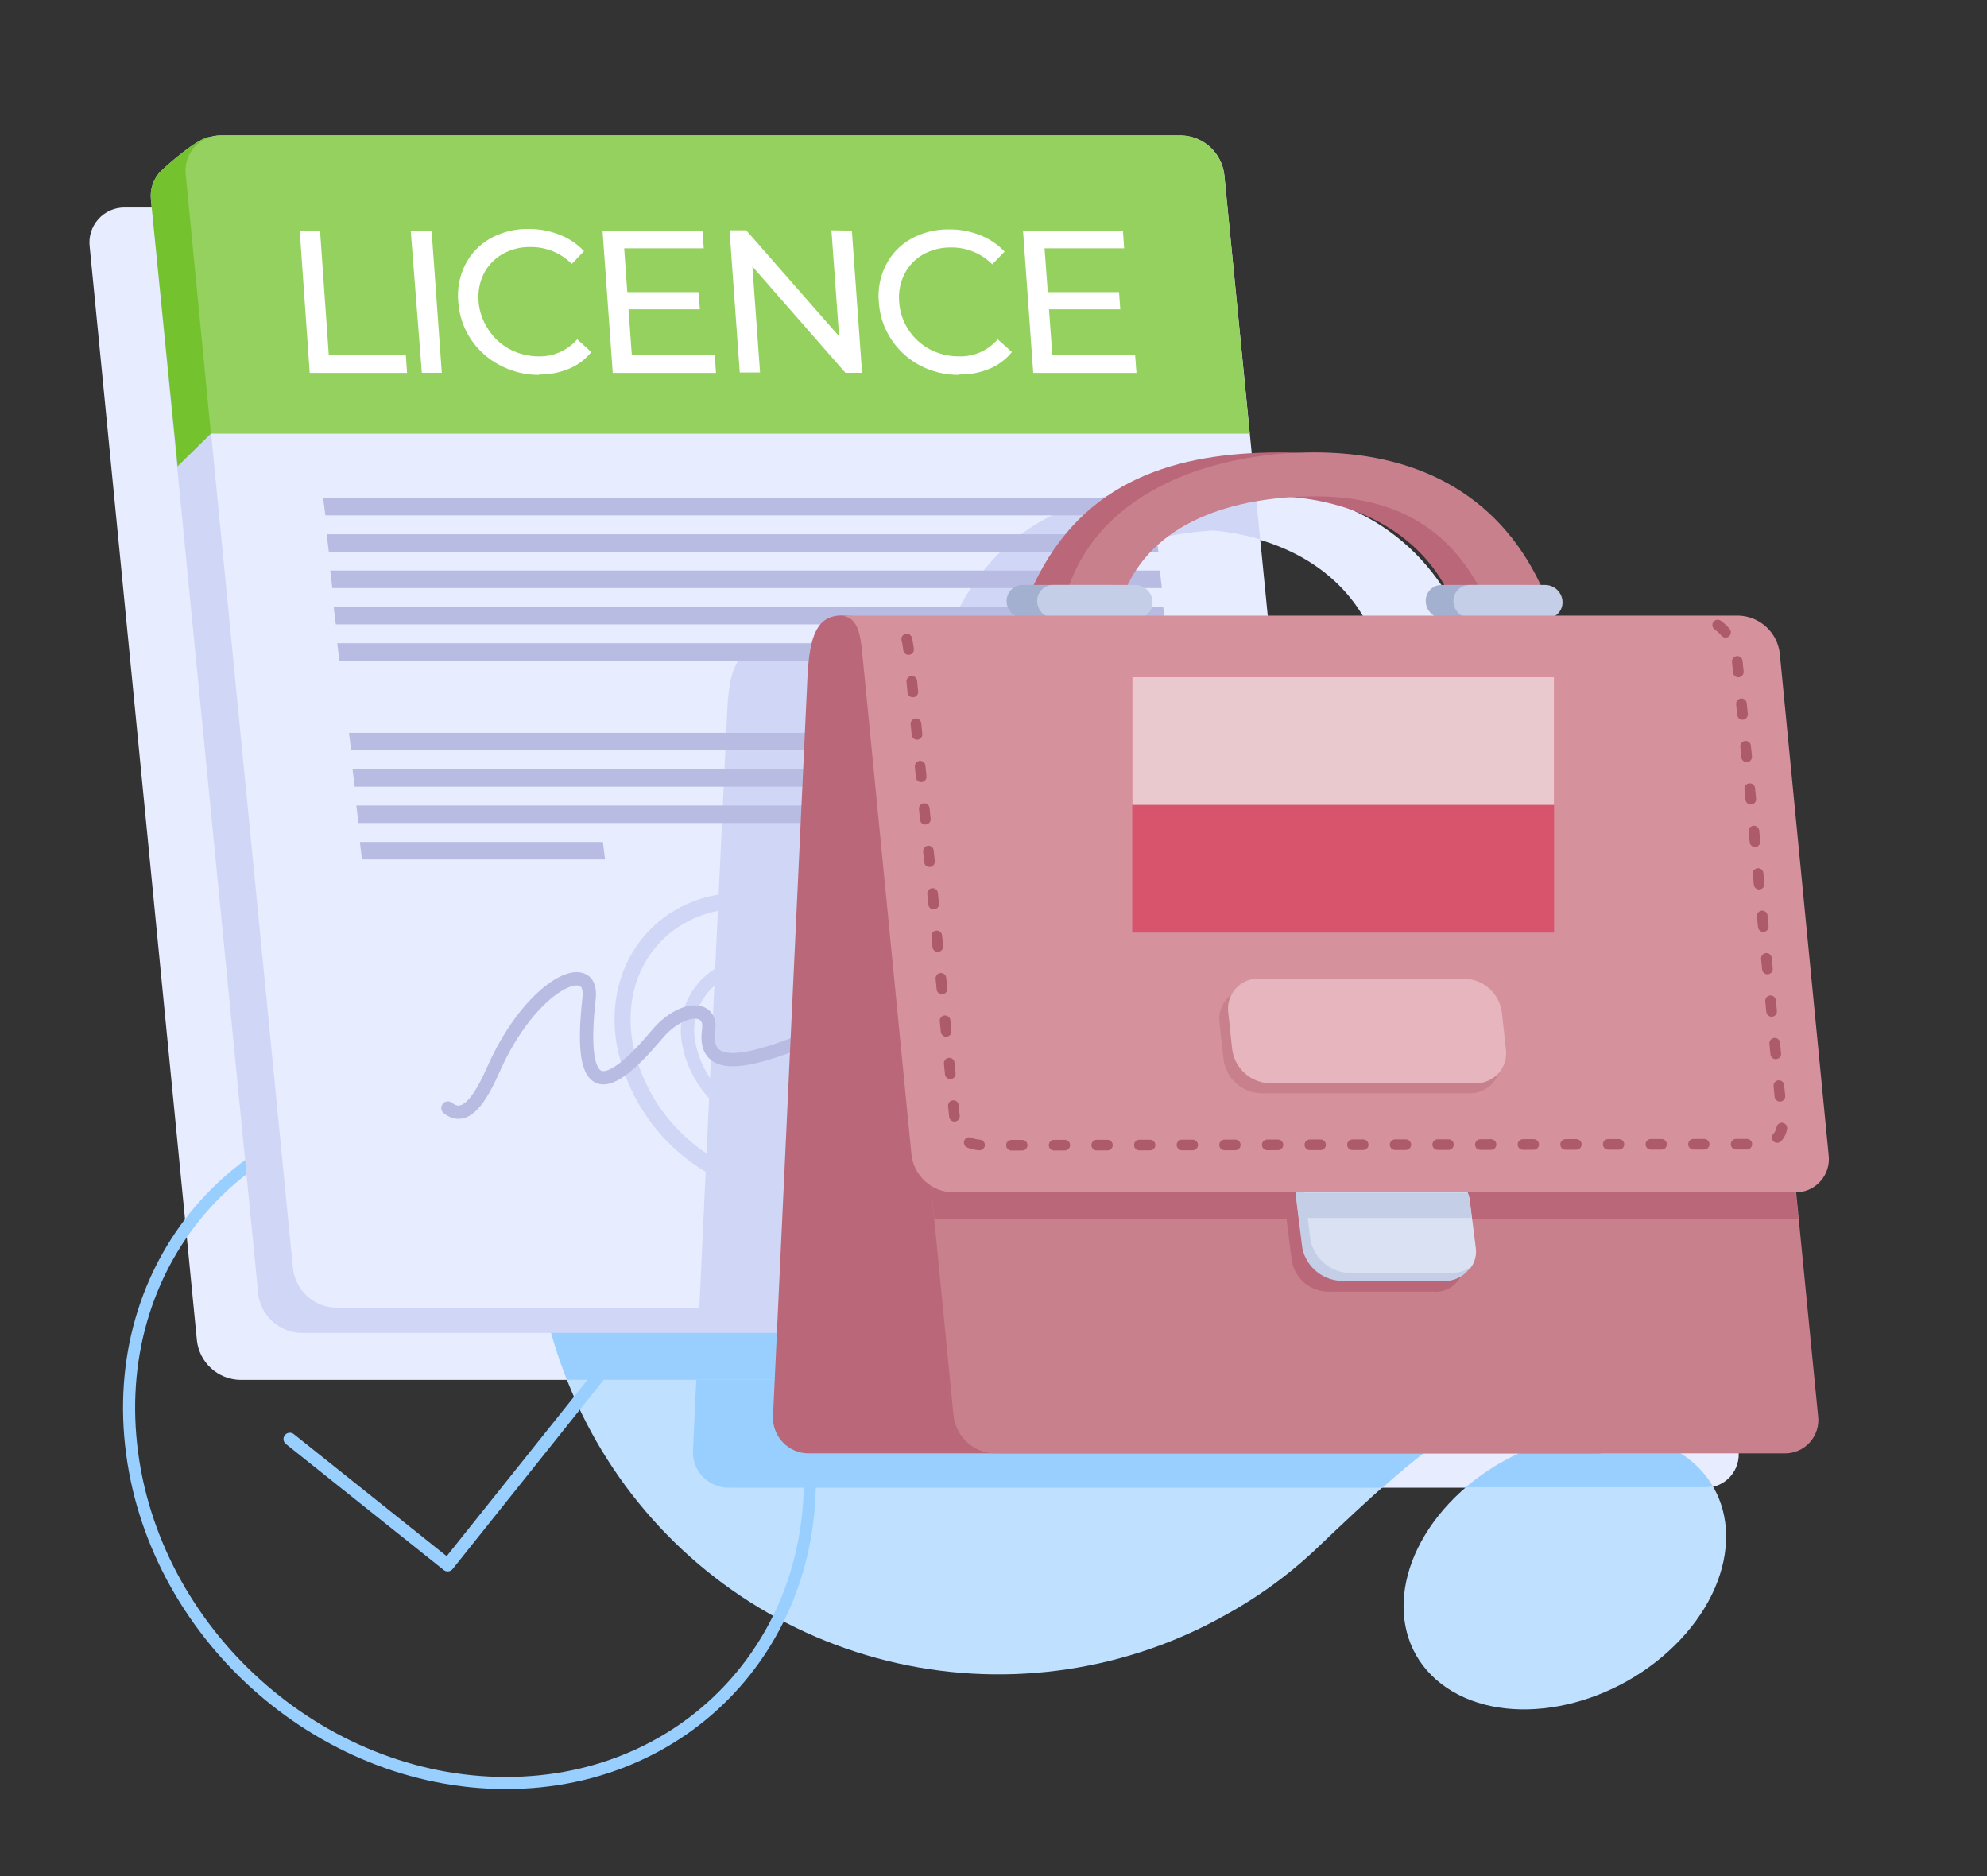 <?xml version="1.0" encoding="UTF-8"?>
<svg xmlns="http://www.w3.org/2000/svg" width="179" height="169" viewBox="0 0 179 169" fill="none">
  <rect x="0" y="0" width="179" height="169" fill="#333333" stroke="none"/>
  <path fill-rule="evenodd" clip-rule="evenodd" d="M136.75 134H65.66C65.222 134.004 64.787 133.917 64.384 133.746C63.98 133.574 63.616 133.322 63.314 133.004C63.012 132.686 62.779 132.31 62.629 131.898C62.478 131.486 62.414 131.048 62.44 130.61L65.55 64.12C65.73 60.26 66.45 58.66 68.55 58.55H85.22C85.004 58.416 84.823 58.231 84.695 58.011C84.566 57.792 84.492 57.544 84.48 57.29C84.472 57.095 84.503 56.9 84.573 56.717C84.642 56.534 84.747 56.367 84.883 56.226C85.018 56.085 85.181 55.972 85.361 55.896C85.541 55.819 85.734 55.78 85.93 55.78C90.43 46.16 99.01 43.9 107.85 43.85C108.44 43.85 109.02 43.85 109.6 43.85C110.18 43.85 110.52 43.85 110.98 43.85C120.1 43.79 127.63 47.35 131.6 55.78H132C132.404 55.787 132.79 55.947 133.082 56.227C133.373 56.507 133.547 56.887 133.57 57.29C133.58 57.538 133.525 57.785 133.411 58.005C133.297 58.226 133.128 58.414 132.92 58.55H149.37C150.298 58.571 151.186 58.926 151.872 59.551C152.558 60.176 152.994 61.028 153.1 61.95L157.53 107.14C157.585 107.559 157.551 107.984 157.43 108.389C157.309 108.794 157.104 109.168 156.829 109.488C156.553 109.808 156.213 110.067 155.83 110.246C155.448 110.426 155.032 110.522 154.61 110.53L156.61 130.61C156.667 131.041 156.629 131.478 156.5 131.893C156.371 132.307 156.154 132.689 155.863 133.011C155.572 133.334 155.214 133.589 154.815 133.76C154.416 133.93 153.984 134.012 153.55 134H136.75ZM96 58.51H122.49C122.274 58.376 122.093 58.191 121.964 57.971C121.836 57.752 121.762 57.504 121.75 57.25C121.735 56.9 121.847 56.556 122.066 56.282C122.284 56.008 122.595 55.822 122.94 55.76C120.37 51.18 115.35 48.38 109.28 47.83C103.21 48.2 97.06 50.26 94.4 55.74H95.08C95.484 55.747 95.87 55.907 96.162 56.187C96.453 56.467 96.627 56.847 96.65 57.25C96.659 57.498 96.605 57.745 96.491 57.965C96.377 58.186 96.208 58.374 96 58.51Z" fill="#E8ECFF"></path>
  <path fill-rule="evenodd" clip-rule="evenodd" d="M109.85 145.76C113.001 144.093 115.913 142.011 118.51 139.57C128.86 129.66 131.64 127.94 137.9 125.57C169.2 113.64 161.79 80.65 137.33 67.38C116.11 55.87 84.56 60.12 63.65 76.62C55.566 83.176 50.222 92.515 48.665 102.806C47.108 113.097 49.45 123.598 55.232 132.253C61.014 140.907 69.819 147.09 79.923 149.591C90.026 152.091 100.699 150.729 109.85 145.77V145.76Z" fill="#BFE1FF"></path>
  <path fill-rule="evenodd" clip-rule="evenodd" d="M151.63 131.06C157.08 134.76 156.73 142.45 150.84 148.23C144.95 154.01 135.76 155.71 130.31 152.01C124.86 148.31 125.21 140.63 131.1 134.84C136.99 129.05 146.18 127.37 151.63 131.06Z" fill="#BFE1FF"></path>
  <path fill-rule="evenodd" clip-rule="evenodd" d="M124.54 134C130.31 128.88 133.07 127.44 137.9 125.6C146.03 122.5 151.55 117.98 154.83 112.75L154.61 110.53C155.248 110.507 155.863 110.287 156.37 109.9C156.815 108.926 157.196 107.924 157.51 106.9L155.51 86.05C151.576 78.078 145.233 71.546 137.38 67.38C116.56 56.11 85.91 59.94 65 75.57L62.43 130.57C62.398 131.012 62.458 131.455 62.607 131.872C62.755 132.29 62.989 132.672 63.292 132.994C63.596 133.316 63.963 133.572 64.371 133.745C64.778 133.919 65.217 134.005 65.66 134H124.54Z" fill="#99CFFF"></path>
  <path fill-rule="evenodd" clip-rule="evenodd" d="M151.63 131.06C152.718 131.786 153.63 132.746 154.3 133.87C154.044 133.931 153.783 133.961 153.52 133.96H132.06C138 128.9 146.47 127.56 151.63 131.06Z" fill="#99CFFF"></path>
  <path fill-rule="evenodd" clip-rule="evenodd" d="M11.26 18.69H97.75C98.717 18.71 99.644 19.08 100.359 19.731C101.074 20.382 101.529 21.269 101.64 22.23L111.3 120.75C111.354 121.198 111.312 121.653 111.176 122.084C111.04 122.514 110.813 122.91 110.51 123.246C110.208 123.581 109.838 123.848 109.423 124.028C109.009 124.208 108.562 124.298 108.11 124.29H21.62C20.655 124.267 19.731 123.897 19.018 123.246C18.305 122.595 17.851 121.709 17.74 120.75L8.08 22.23C8.024 21.782 8.065 21.328 8.2 20.897C8.335 20.467 8.561 20.07 8.862 19.735C9.164 19.399 9.534 19.132 9.948 18.952C10.361 18.771 10.809 18.682 11.26 18.69Z" fill="#E8ECFF"></path>
  <path fill-rule="evenodd" clip-rule="evenodd" d="M105.44 61C90.258 61.887 75.695 67.327 63.65 76.61C56.725 82.164 51.766 89.793 49.501 98.376C47.236 106.96 47.786 116.043 51.07 124.29H108.07C108.521 124.296 108.968 124.206 109.381 124.025C109.795 123.844 110.165 123.577 110.467 123.242C110.769 122.907 110.996 122.512 111.132 122.082C111.269 121.652 111.313 121.198 111.26 120.75L105.44 61Z" fill="#99CFFF"></path>
  <path fill-rule="evenodd" clip-rule="evenodd" d="M39 99.65C55.83 99.65 71 113.3 72.78 130.13C74.56 146.96 62.42 160.6 45.59 160.6C28.76 160.6 13.64 147 11.81 130.13C9.98 113.26 22.16 99.65 39 99.65Z" stroke="#99CFFF" stroke-width="1.09" stroke-miterlimit="22.93"></path>
  <path d="M26.11 129.62L40.33 140.97L58.88 117.74" stroke="#99CFFF" stroke-width="1.14" stroke-linecap="round" stroke-linejoin="round"></path>
  <path fill-rule="evenodd" clip-rule="evenodd" d="M18.9 12.35L103.28 14.49C104.24 14.512 105.161 14.878 105.873 15.523C106.586 16.167 107.043 17.047 107.16 18L116.82 116.53C116.875 116.978 116.832 117.432 116.696 117.862C116.56 118.292 116.333 118.688 116.03 119.023C115.728 119.357 115.357 119.623 114.943 119.802C114.529 119.981 114.081 120.069 113.63 120.06H27.14C26.177 120.038 25.253 119.668 24.541 119.02C23.828 118.371 23.373 117.487 23.26 116.53L13.6 18C13.55 17.553 13.595 17.1 13.731 16.671C13.867 16.242 14.092 15.847 14.39 15.51C15 14.89 17.93 12.33 18.9 12.35Z" fill="#D0D6F5"></path>
  <path fill-rule="evenodd" clip-rule="evenodd" d="M19.92 12.2H106.41C107.373 12.222 108.297 12.592 109.009 13.24C109.722 13.889 110.177 14.773 110.29 15.73L120 114.26C120.055 114.708 120.012 115.162 119.876 115.592C119.74 116.022 119.513 116.418 119.21 116.753C118.908 117.087 118.537 117.353 118.123 117.532C117.709 117.711 117.261 117.799 116.81 117.79H30.27C29.306 117.768 28.384 117.398 27.671 116.75C26.958 116.101 26.503 115.217 26.39 114.26L16.73 15.73C16.675 15.282 16.718 14.828 16.854 14.398C16.99 13.968 17.217 13.572 17.52 13.237C17.822 12.903 18.193 12.637 18.607 12.458C19.021 12.279 19.469 12.191 19.92 12.2Z" fill="#E8ECFF"></path>
  <path fill-rule="evenodd" clip-rule="evenodd" d="M18.9 12.35L41 12.91L19 39.06L16 42L13.6 18C13.548 17.553 13.591 17.099 13.727 16.67C13.864 16.241 14.089 15.845 14.39 15.51C15 14.89 17.93 12.33 18.9 12.35Z" fill="#73C22E"></path>
  <path fill-rule="evenodd" clip-rule="evenodd" d="M112.58 39.06H19L16.73 15.73C16.677 15.283 16.721 14.829 16.858 14.4C16.994 13.97 17.222 13.575 17.524 13.241C17.826 12.907 18.196 12.641 18.609 12.461C19.023 12.282 19.469 12.193 19.92 12.2H106.41C107.373 12.222 108.297 12.592 109.009 13.24C109.722 13.889 110.177 14.773 110.29 15.73L112.58 39.06Z" fill="#94D15E"></path>
  <path fill-rule="evenodd" clip-rule="evenodd" d="M27 20.77H28.83L29.62 32H36.56L36.67 33.59H27.9L27 20.77ZM37.05 20.77H38.88L39.8 33.58H38L37 20.77H37.05ZM48.56 33.77C47.318 33.772 46.095 33.467 45 32.88C43.948 32.33 43.053 31.521 42.4 30.53C41.742 29.526 41.356 28.368 41.28 27.17C41.176 26.015 41.398 24.855 41.92 23.82C42.425 22.831 43.211 22.013 44.18 21.47C45.227 20.895 46.406 20.602 47.6 20.62C48.551 20.61 49.495 20.784 50.38 21.13C51.226 21.452 51.989 21.961 52.61 22.62L51.51 23.77C51.023 23.281 50.443 22.894 49.804 22.633C49.165 22.372 48.48 22.242 47.79 22.25C46.904 22.231 46.03 22.452 45.26 22.89C44.538 23.301 43.953 23.917 43.58 24.66C43.198 25.438 43.036 26.306 43.11 27.17C43.189 28.072 43.495 28.939 44 29.69C44.483 30.434 45.147 31.044 45.93 31.46C46.741 31.886 47.644 32.105 48.56 32.1C49.211 32.111 49.857 31.978 50.451 31.712C51.045 31.446 51.574 31.053 52 30.56L53.27 31.71C52.738 32.368 52.051 32.884 51.27 33.21C50.412 33.568 49.489 33.745 48.56 33.73V33.77ZM64.39 32L64.5 33.59H55.2L54.28 20.78H63.28L63.4 22.37H56.23L56.51 26.31H62.93L63.05 27.86H56.62L56.92 32H64.39ZM76.74 20.77L77.66 33.58H76.16L67.78 24L68.47 33.55H66.64L65.72 20.74H67.22L75.59 30.29L74.9 20.74L76.74 20.77ZM86.41 33.77C85.182 33.778 83.97 33.487 82.88 32.92C81.832 32.368 80.941 31.56 80.29 30.57C79.628 29.568 79.241 28.409 79.17 27.21C79.062 26.055 79.284 24.893 79.81 23.86C80.315 22.87 81.101 22.053 82.07 21.51C83.117 20.934 84.296 20.642 85.49 20.66C86.441 20.651 87.385 20.824 88.27 21.17C89.114 21.496 89.876 22.005 90.5 22.66L89.39 23.81C88.906 23.32 88.328 22.933 87.69 22.672C87.052 22.411 86.369 22.281 85.68 22.29C84.791 22.274 83.915 22.495 83.14 22.93C82.423 23.345 81.842 23.96 81.47 24.7C81.091 25.465 80.928 26.319 81 27.17C81.055 28.061 81.337 28.924 81.82 29.675C82.303 30.426 82.971 31.041 83.76 31.46C84.571 31.886 85.474 32.105 86.39 32.1C87.05 32.121 87.706 31.993 88.31 31.727C88.914 31.46 89.451 31.062 89.88 30.56L91.16 31.71C90.626 32.366 89.939 32.882 89.16 33.21C88.299 33.569 87.373 33.746 86.44 33.73L86.41 33.77ZM102.26 32L102.38 33.59H93.08L92.16 20.78H101.16L101.27 22.37H94.1L94.39 26.31H100.81L100.92 27.86H94.5L94.8 32H102.26Z" fill="white"></path>
  <path fill-rule="evenodd" clip-rule="evenodd" d="M63 117.79L65.51 64.08C65.69 60.22 66.41 58.62 68.51 58.51H85.22C85.004 58.376 84.823 58.191 84.695 57.971C84.566 57.752 84.492 57.504 84.48 57.25C84.472 57.055 84.503 56.86 84.573 56.677C84.642 56.494 84.747 56.327 84.883 56.186C85.018 56.045 85.181 55.932 85.361 55.856C85.541 55.779 85.734 55.74 85.93 55.74C90.43 46.12 99.01 43.86 107.85 43.81C108.44 43.81 109.02 43.81 109.6 43.81C110.18 43.81 110.52 43.81 110.98 43.81C111.68 43.81 112.37 43.81 113.05 43.81L113.52 48.58C112.134 48.17 110.71 47.902 109.27 47.78C103.2 48.15 97.05 50.21 94.39 55.69H95.07C95.474 55.697 95.86 55.856 96.152 56.137C96.443 56.417 96.617 56.797 96.64 57.2C96.66 57.456 96.611 57.712 96.498 57.942C96.385 58.172 96.214 58.368 96 58.51H114.5L120 114.26C120.055 114.708 120.012 115.162 119.876 115.592C119.74 116.022 119.513 116.418 119.21 116.753C118.908 117.087 118.537 117.353 118.123 117.532C117.709 117.711 117.261 117.799 116.81 117.79H63Z" fill="#D0D6F5"></path>
  <path fill-rule="evenodd" clip-rule="evenodd" d="M67.16 81.1C70.822 81.257 74.324 82.643 77.101 85.034C79.879 87.425 81.77 90.682 82.47 94.28C83.69 101.5 78.81 107.28 71.58 107.21C67.914 107.051 64.409 105.661 61.631 103.264C58.853 100.867 56.964 97.603 56.27 94C55.05 86.81 59.93 81 67.16 81.1Z" stroke="#D0D6F5" stroke-width="1.44" stroke-miterlimit="22.93"></path>
  <path fill-rule="evenodd" clip-rule="evenodd" d="M68.14 86.89C70.18 86.978 72.13 87.75 73.677 89.081C75.225 90.413 76.279 92.226 76.67 94.23C76.866 95.119 76.855 96.041 76.637 96.925C76.419 97.809 76 98.63 75.413 99.326C74.826 100.022 74.086 100.572 73.251 100.936C72.416 101.299 71.509 101.465 70.6 101.42C68.561 101.332 66.61 100.56 65.063 99.229C63.515 97.897 62.461 96.084 62.07 94.08C61.874 93.191 61.885 92.269 62.103 91.385C62.321 90.501 62.74 89.68 63.327 88.984C63.914 88.288 64.654 87.738 65.489 87.374C66.323 87.011 67.231 86.846 68.14 86.89Z" stroke="#D0D6F5" stroke-width="1.2" stroke-miterlimit="22.93"></path>
  <path d="M40.35 99.8C41.98 101.12 43.35 98.8 44.43 96.37C47.88 88.54 53.49 86.15 53.07 89.9C52.01 99.3 54.75 98.46 59.21 93.15C61.31 90.66 64.16 90.46 63.84 92.79C62.92 99.44 75.73 91.51 78.94 91.51" stroke="#B8BCE3" stroke-width="1.2" stroke-linecap="round" stroke-linejoin="round"></path>
  <path fill-rule="evenodd" clip-rule="evenodd" d="M29.11 44.84H103.84L104.03 46.42H29.31L29.11 44.84Z" fill="#B8BCE3"></path>
  <path fill-rule="evenodd" clip-rule="evenodd" d="M29.43 48.12H104.16L104.35 49.69H29.62L29.43 48.12Z" fill="#B8BCE3"></path>
  <path fill-rule="evenodd" clip-rule="evenodd" d="M29.75 51.39H104.48L104.67 52.97H29.94L29.75 51.39Z" fill="#B8BCE3"></path>
  <path fill-rule="evenodd" clip-rule="evenodd" d="M30.06 54.67H104.79L104.98 56.24H30.25L30.06 54.67Z" fill="#B8BCE3"></path>
  <path fill-rule="evenodd" clip-rule="evenodd" d="M30.38 57.94H74.68L74.87 59.51H30.57L30.38 57.94Z" fill="#B8BCE3"></path>
  <path fill-rule="evenodd" clip-rule="evenodd" d="M31.44 66.01H106.17L106.36 67.58H31.63L31.44 66.01Z" fill="#B8BCE3"></path>
  <path fill-rule="evenodd" clip-rule="evenodd" d="M31.76 69.29H106.48L106.68 70.86H31.95L31.76 69.29Z" fill="#B8BCE3"></path>
  <path fill-rule="evenodd" clip-rule="evenodd" d="M32.1 72.56H106.83L107.02 74.13H32.29L32.1 72.56Z" fill="#B8BCE3"></path>
  <path fill-rule="evenodd" clip-rule="evenodd" d="M32.42 75.84H54.31L54.51 77.41H32.61L32.42 75.84Z" fill="#B8BCE3"></path>
  <path fill-rule="evenodd" clip-rule="evenodd" d="M99.84 54.42C99.58 55.42 98.01 55.42 96.91 54.99C95.81 54.56 92.91 53.71 93.12 52.69C97.63 43.06 106.21 40.81 115.04 40.75C124.16 40.69 132.04 44.26 136.96 52.68C137.104 52.891 137.201 53.131 137.243 53.383C137.286 53.635 137.273 53.893 137.205 54.139C137.138 54.386 137.017 54.615 136.852 54.81C136.687 55.005 136.482 55.162 136.25 55.27C135.25 55.7 131.63 55.72 131.05 54.72C128.84 48.72 122.94 45.13 115.64 44.72C108.59 44.75 101.62 47.44 99.84 54.42Z" fill="#BA6879"></path>
  <path fill-rule="evenodd" clip-rule="evenodd" d="M101.09 53.86C100.21 56.29 95.45 55.11 96.34 52.69C99.46 44.07 109.34 40.81 118.17 40.75C127.29 40.69 134.82 44.26 138.79 52.68C140.2 55.68 134.87 56.29 133.98 54.4C131.04 47.68 125.77 44.66 118.34 44.71C111.28 44.75 103.62 46.88 101.09 53.86Z" fill="#C9808D"></path>
  <path fill-rule="evenodd" clip-rule="evenodd" d="M92.12 52.69H99.94C100.343 52.694 100.729 52.852 101.021 53.13C101.312 53.409 101.487 53.788 101.51 54.19C101.519 54.385 101.489 54.58 101.421 54.763C101.353 54.946 101.248 55.113 101.114 55.254C100.979 55.395 100.817 55.507 100.638 55.584C100.458 55.661 100.265 55.7 100.07 55.7H92.25C91.846 55.693 91.46 55.533 91.168 55.253C90.877 54.973 90.703 54.593 90.68 54.19C90.672 53.996 90.703 53.802 90.772 53.62C90.841 53.439 90.945 53.273 91.08 53.133C91.215 52.993 91.376 52.881 91.555 52.805C91.733 52.729 91.926 52.69 92.12 52.69Z" fill="#A3B0CF"></path>
  <path fill-rule="evenodd" clip-rule="evenodd" d="M94.87 52.69H102.27C102.672 52.695 103.057 52.852 103.347 53.131C103.637 53.41 103.81 53.788 103.83 54.19C103.841 54.385 103.812 54.581 103.744 54.764C103.677 54.948 103.572 55.115 103.437 55.257C103.302 55.398 103.14 55.511 102.959 55.587C102.779 55.663 102.586 55.702 102.39 55.7H95C94.596 55.693 94.21 55.533 93.918 55.253C93.627 54.973 93.453 54.593 93.43 54.19C93.422 53.996 93.453 53.802 93.522 53.62C93.591 53.439 93.695 53.273 93.83 53.133C93.965 52.993 94.126 52.881 94.305 52.805C94.483 52.729 94.676 52.69 94.87 52.69Z" fill="#C4CEE6"></path>
  <path fill-rule="evenodd" clip-rule="evenodd" d="M129.92 52.69H137.2C137.603 52.692 137.989 52.849 138.28 53.128C138.57 53.407 138.742 53.788 138.76 54.19C138.771 54.385 138.742 54.581 138.674 54.764C138.607 54.948 138.502 55.115 138.367 55.257C138.232 55.398 138.07 55.511 137.889 55.587C137.709 55.663 137.516 55.702 137.32 55.7H130C129.596 55.695 129.21 55.536 128.92 55.255C128.629 54.975 128.458 54.593 128.44 54.19C128.429 53.992 128.459 53.793 128.529 53.608C128.599 53.422 128.707 53.253 128.847 53.111C128.986 52.97 129.154 52.859 129.339 52.787C129.524 52.714 129.722 52.681 129.92 52.69Z" fill="#A3B0CF"></path>
  <path fill-rule="evenodd" clip-rule="evenodd" d="M132.38 52.69H139.2C139.603 52.692 139.989 52.849 140.28 53.128C140.57 53.407 140.742 53.788 140.76 54.19C140.769 54.385 140.739 54.58 140.671 54.763C140.603 54.945 140.498 55.113 140.364 55.254C140.229 55.395 140.067 55.507 139.888 55.584C139.708 55.661 139.515 55.7 139.32 55.7H132.49C132.087 55.693 131.702 55.533 131.412 55.253C131.123 54.972 130.95 54.593 130.93 54.19C130.922 53.995 130.953 53.8 131.023 53.618C131.092 53.436 131.198 53.269 131.333 53.129C131.469 52.989 131.632 52.878 131.812 52.802C131.992 52.727 132.185 52.688 132.38 52.69Z" fill="#C4CEE6"></path>
  <path fill-rule="evenodd" clip-rule="evenodd" d="M79.81 55.51H147.5C147.939 55.508 148.374 55.596 148.778 55.768C149.182 55.941 149.547 56.194 149.85 56.512C150.152 56.831 150.386 57.208 150.538 57.62C150.689 58.032 150.755 58.471 150.73 58.91L147.52 127.51C147.462 128.422 147.062 129.279 146.401 129.909C145.739 130.539 144.864 130.897 143.95 130.91H72.86C72.421 130.912 71.987 130.824 71.583 130.652C71.179 130.479 70.816 130.226 70.514 129.907C70.212 129.589 69.979 129.212 69.828 128.799C69.678 128.387 69.614 127.948 69.64 127.51L72.74 61C72.93 57.11 73.66 55.52 75.74 55.43C76.34 55.43 76.58 55.51 77.5 55.5L79.81 55.51Z" fill="#BA6879"></path>
  <path fill-rule="evenodd" clip-rule="evenodd" d="M82.83 61.66H153.93C154.856 61.683 155.742 62.04 156.426 62.664C157.109 63.289 157.544 64.14 157.65 65.06L163.78 127.51C163.838 127.941 163.802 128.38 163.674 128.796C163.545 129.212 163.328 129.595 163.037 129.918C162.746 130.242 162.388 130.498 161.988 130.669C161.588 130.84 161.155 130.923 160.72 130.91H89.62C88.694 130.887 87.808 130.53 87.124 129.906C86.441 129.281 86.006 128.43 85.9 127.51L79.77 65.06C79.712 64.629 79.748 64.19 79.876 63.774C80.005 63.358 80.222 62.975 80.513 62.652C80.804 62.328 81.162 62.072 81.562 61.901C81.962 61.73 82.395 61.647 82.83 61.66Z" fill="#C9808D"></path>
  <path fill-rule="evenodd" clip-rule="evenodd" d="M82.83 61.66H153.93C154.856 61.683 155.742 62.04 156.426 62.664C157.109 63.289 157.544 64.14 157.65 65.06L162 109.77C161.85 109.78 161.7 109.78 161.55 109.77H84.16L79.77 65.06C79.712 64.629 79.748 64.19 79.876 63.774C80.005 63.358 80.222 62.975 80.513 62.652C80.804 62.328 81.162 62.072 81.562 61.901C81.962 61.73 82.395 61.647 82.83 61.66Z" fill="#BA6879"></path>
  <path fill-rule="evenodd" clip-rule="evenodd" d="M118.57 106.59H127.88C128.671 106.565 129.446 106.819 130.069 107.307C130.692 107.795 131.124 108.486 131.29 109.26L131.85 113.67C131.875 114.034 131.82 114.399 131.69 114.74C131.559 115.081 131.356 115.389 131.094 115.643C130.833 115.897 130.519 116.091 130.174 116.211C129.83 116.332 129.463 116.376 129.1 116.34H119.79C118.999 116.363 118.226 116.108 117.603 115.621C116.98 115.133 116.548 114.443 116.38 113.67L115.83 109.26C115.803 108.896 115.857 108.532 115.986 108.191C116.115 107.85 116.318 107.542 116.579 107.287C116.84 107.033 117.153 106.839 117.497 106.718C117.841 106.598 118.207 106.554 118.57 106.59Z" fill="#BA6879"></path>
  <path fill-rule="evenodd" clip-rule="evenodd" d="M119.77 105.07H128.6C129.47 105.043 130.322 105.321 131.009 105.856C131.696 106.391 132.174 107.15 132.36 108L132.91 112.43C132.939 112.829 132.881 113.229 132.74 113.603C132.599 113.977 132.378 114.316 132.092 114.596C131.807 114.876 131.463 115.09 131.087 115.224C130.71 115.358 130.308 115.407 129.91 115.37H121.08C120.208 115.399 119.354 115.12 118.666 114.583C117.979 114.045 117.502 113.283 117.32 112.43L116.77 108C116.742 107.602 116.801 107.203 116.943 106.83C117.085 106.457 117.306 106.119 117.592 105.841C117.877 105.562 118.22 105.349 118.596 105.215C118.972 105.082 119.373 105.033 119.77 105.07Z" fill="#C4CEE6"></path>
  <path fill-rule="evenodd" clip-rule="evenodd" d="M119.77 105.07H128.64C129.509 105.043 130.36 105.322 131.045 105.857C131.73 106.392 132.206 107.15 132.39 108L132.95 112.43C133.027 113.037 132.874 113.651 132.52 114.15C131.968 114.492 131.329 114.669 130.68 114.66H121.82C120.948 114.689 120.094 114.41 119.406 113.873C118.719 113.335 118.242 112.573 118.06 111.72L117.51 107.29C117.429 106.687 117.579 106.077 117.93 105.58C118.482 105.239 119.121 105.062 119.77 105.07Z" fill="#D9E1F2"></path>
  <path fill-rule="evenodd" clip-rule="evenodd" d="M132.23 107.44C132.301 107.62 132.348 107.808 132.37 108L132.58 109.7H117L116.79 108C116.765 107.814 116.765 107.626 116.79 107.44H132.23Z" fill="#C4CEE6"></path>
  <path fill-rule="evenodd" clip-rule="evenodd" d="M75.61 55.45H156.61C157.535 55.475 158.42 55.832 159.104 56.457C159.787 57.081 160.222 57.931 160.33 58.85L164.73 104C164.788 104.432 164.752 104.872 164.623 105.288C164.494 105.705 164.276 106.088 163.984 106.412C163.691 106.736 163.332 106.992 162.931 107.162C162.53 107.333 162.096 107.414 161.66 107.4H85.84C84.912 107.38 84.024 107.024 83.338 106.399C82.652 105.774 82.216 104.922 82.11 104L77.68 58.85C77.5 57 77.24 55.45 75.61 55.45Z" fill="#D5929D"></path>
  <path fill-rule="evenodd" clip-rule="evenodd" d="M112.59 89.05H131.37C132.208 89.07 133.011 89.389 133.633 89.951C134.255 90.513 134.655 91.279 134.76 92.11L135.12 95.42C135.17 95.806 135.137 96.198 135.022 96.57C134.907 96.942 134.714 97.284 134.455 97.575C134.196 97.865 133.877 98.096 133.521 98.252C133.165 98.409 132.779 98.486 132.39 98.48H113.61C112.773 98.458 111.971 98.138 111.349 97.577C110.728 97.016 110.327 96.251 110.22 95.42L109.86 92.11C109.81 91.724 109.843 91.332 109.958 90.96C110.073 90.589 110.266 90.246 110.525 89.956C110.784 89.665 111.103 89.434 111.459 89.278C111.815 89.122 112.201 89.044 112.59 89.05Z" fill="#C9808D"></path>
  <path fill-rule="evenodd" clip-rule="evenodd" d="M113.4 88.15H131.91C132.748 88.168 133.552 88.487 134.175 89.049C134.797 89.611 135.197 90.378 135.3 91.21L135.66 94.51C135.712 94.897 135.68 95.291 135.565 95.664C135.45 96.037 135.256 96.381 134.996 96.672C134.735 96.963 134.415 97.194 134.056 97.349C133.698 97.504 133.31 97.579 132.92 97.57H114.41C113.569 97.555 112.761 97.237 112.135 96.675C111.508 96.114 111.106 95.345 111 94.51L110.65 91.21C110.598 90.822 110.63 90.428 110.746 90.054C110.861 89.68 111.056 89.335 111.318 89.044C111.579 88.753 111.901 88.522 112.26 88.368C112.62 88.214 113.009 88.139 113.4 88.15Z" fill="#E6B5BD"></path>
  <path d="M154.74 56.3C155.212 56.646 155.608 57.084 155.906 57.587C156.203 58.091 156.395 58.65 156.47 59.23L160.54 100.74C160.71 102.46 159.78 103.06 158.06 103.06L88.74 103.16C87.03 103.16 86.16 102.46 86 100.74L81.93 59.23C81.8 57.95 81.66 56.76 80.93 56.11" stroke="#AD5A6B" stroke-width="0.96" stroke-linecap="round" stroke-linejoin="round" stroke-dasharray="0.96 2.88"></path>
  <g opacity="0.5" clip-path="url(#clip0_2_5)">
    <path d="M140 61H102V84H140V61Z" fill="#DC143C"></path>
    <path d="M140 61H102V72.5H140V61Z" fill="white"></path>
  </g>
  <defs>
    <clipPath id="clip0_2_5">
      <rect width="38" height="23" fill="white" transform="translate(102 61)"></rect>
    </clipPath>
  </defs>
</svg>
